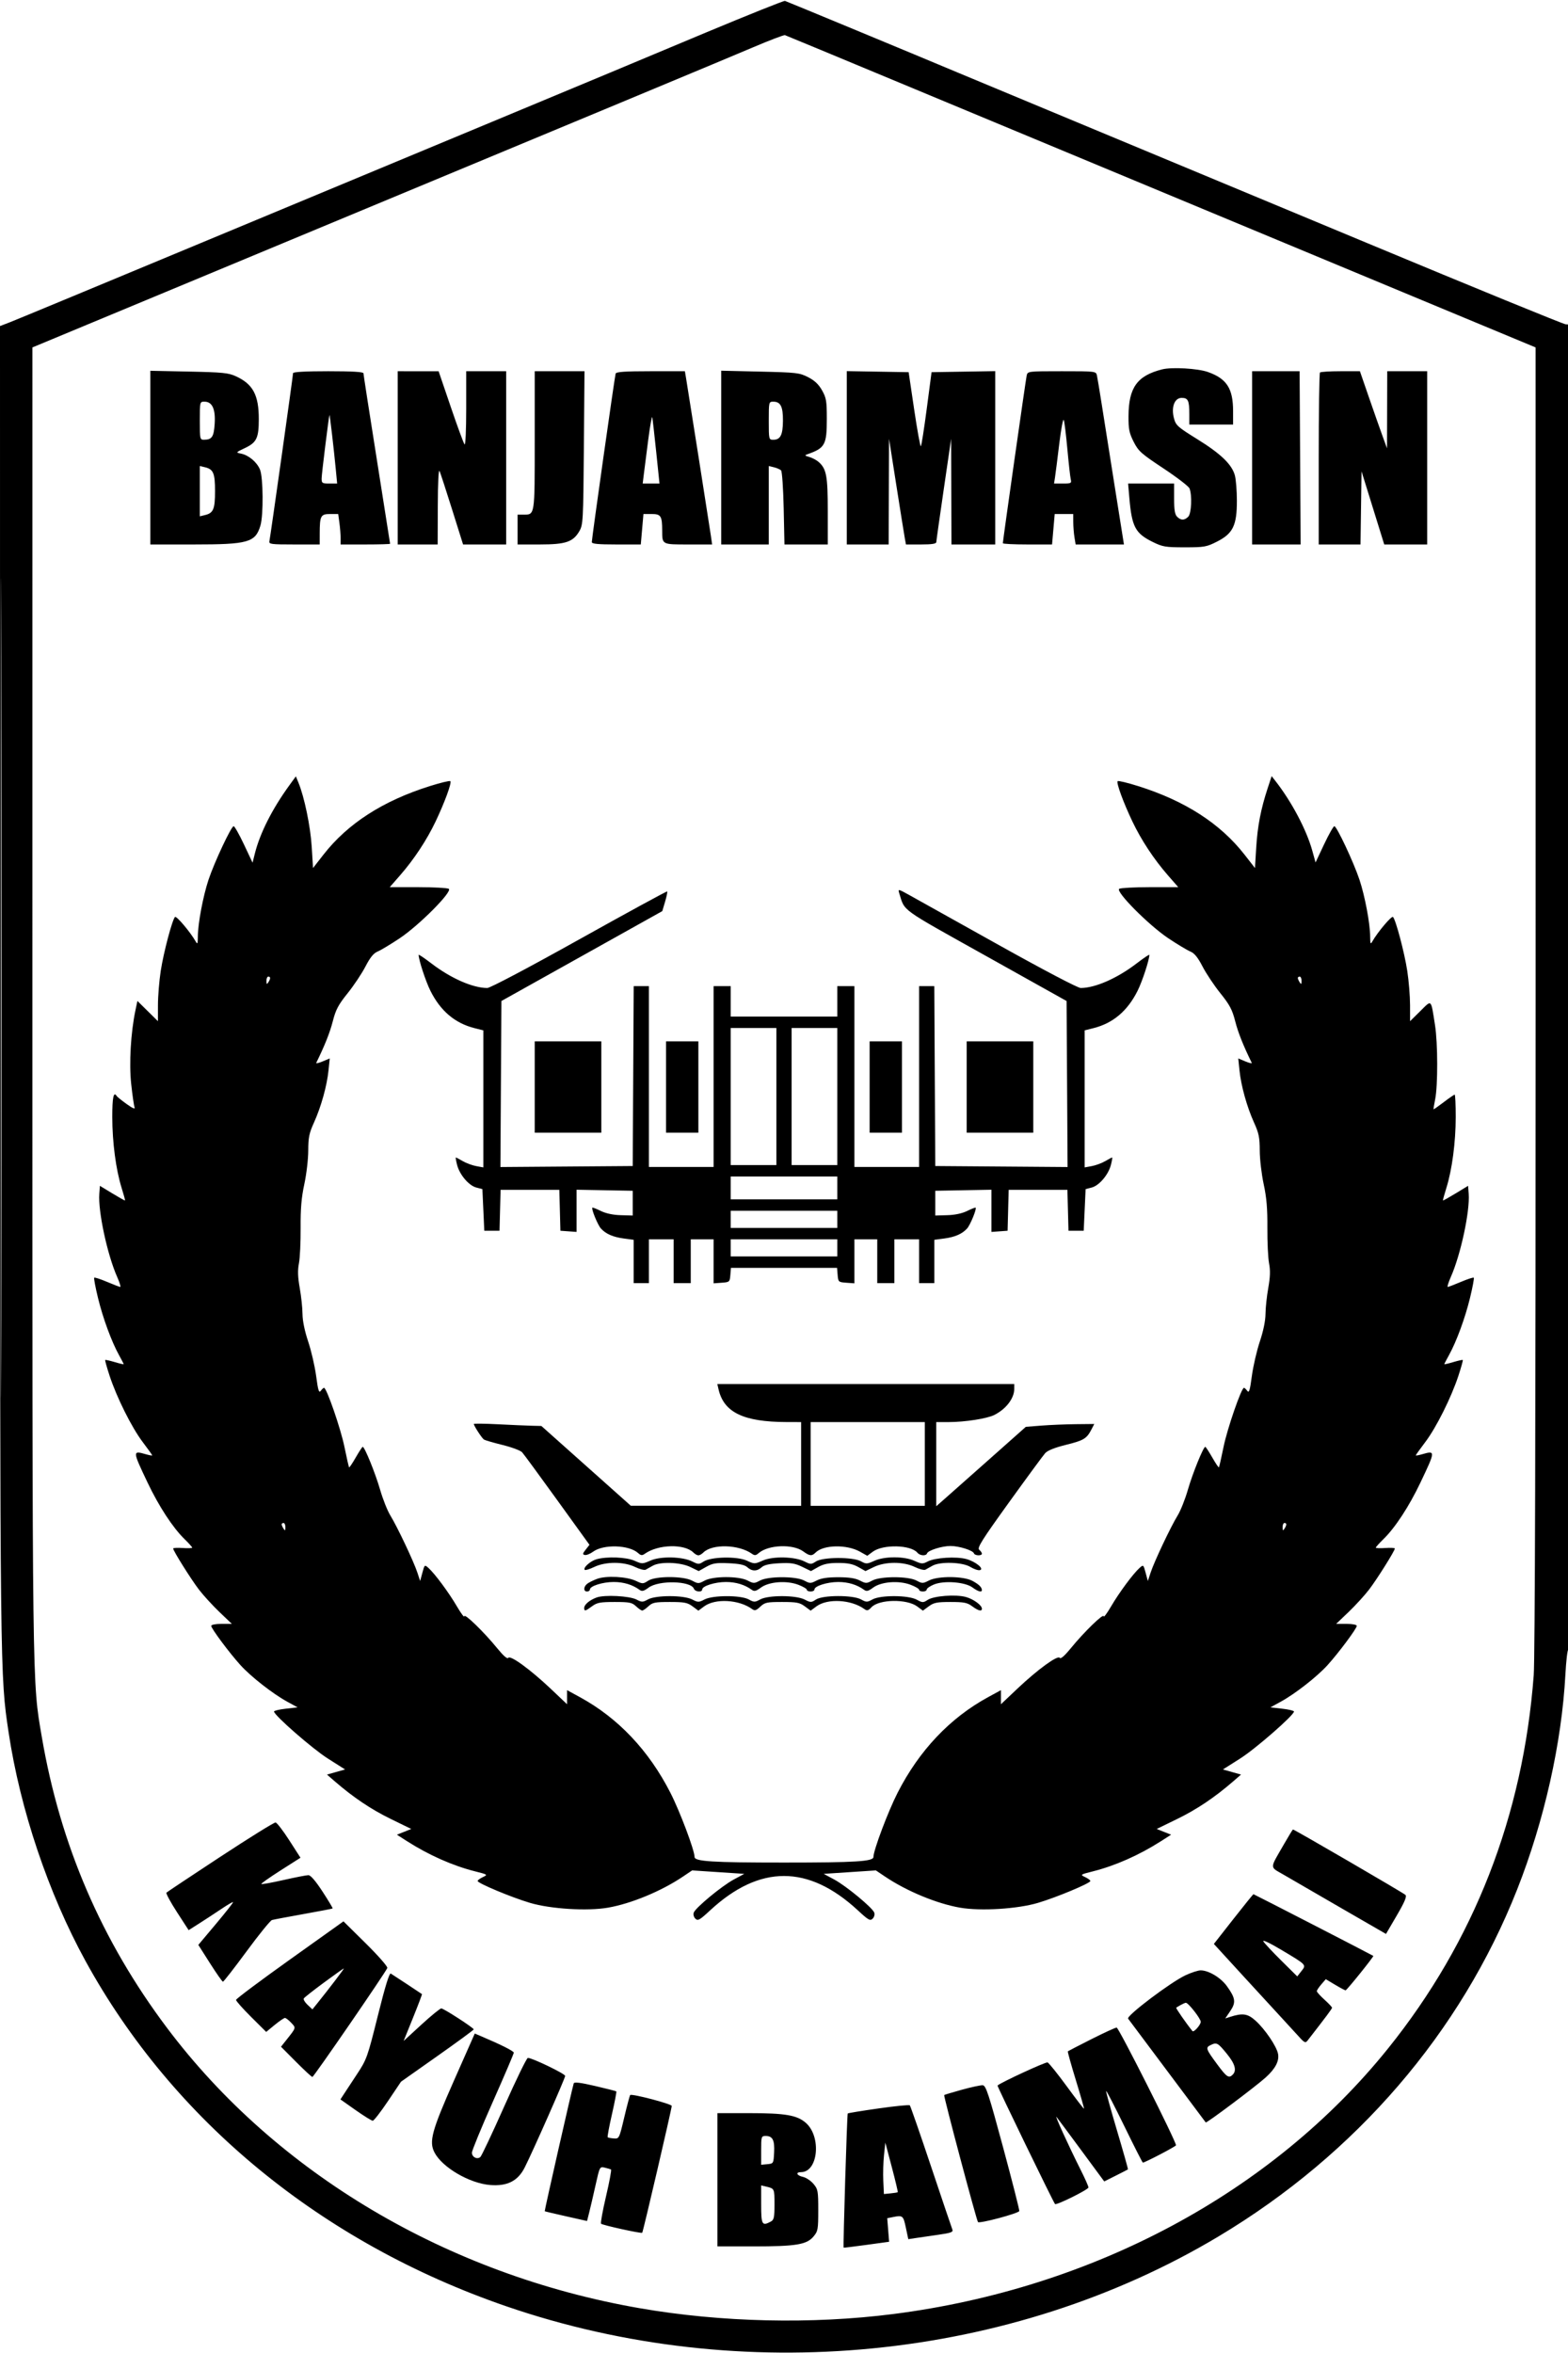 <svg xmlns="http://www.w3.org/2000/svg" width="824" height="1236" viewBox="0 0 824 1236" version="1.1">
	<path d="M 371 17.074 C 348.725 26.372, 325.775 35.972, 320 38.407 C 314.225 40.842, 286.550 52.368, 258.500 64.021 C 230.450 75.674, 163.175 103.665, 109 126.223 C 54.825 148.781, 8.138 168.146, 5.250 169.257 L 0 171.278 0.021 516.889 C 0.043 882.359, 0.016 879.958, 4.524 910 C 10.595 950.458, 25.401 994.475, 44.886 1029.999 C 90.956 1113.989, 169.137 1178.129, 266.091 1211.477 C 389.755 1254.012, 531.184 1240.111, 640.500 1174.675 C 712.680 1131.469, 767.636 1067.614, 797.285 992.500 C 811.515 956.449, 820.714 915.465, 822.633 879.562 C 823.005 872.613, 823.689 866.692, 824.154 866.405 C 824.619 866.117, 825 709.421, 824.999 518.191 L 824.999 170.500 822.749 170.344 C 821.512 170.259, 774.600 151.068, 718.500 127.699 C 662.400 104.330, 593.550 75.672, 565.500 64.016 C 537.450 52.359, 509.325 40.647, 503 37.990 C 482.065 29.193, 413.518 0.773, 412.500 0.468 C 411.950 0.303, 393.275 7.776, 371 17.074 M 395.500 24.957 C 381.177 31.053, 325.144 54.383, 87.261 153.295 L 17.023 182.500 17.016 525 C 17.010 892.765, 16.880 882.652, 21.989 912.500 C 31.682 969.133, 53.363 1019.462, 87.795 1065.257 C 145.179 1141.579, 235.230 1194.959, 336.132 1212.466 C 378.989 1219.902, 426.653 1220.994, 469.500 1215.521 C 574.545 1202.104, 668.716 1151.563, 729.465 1076 C 774.643 1019.805, 800.381 953.891, 805.980 880.050 C 806.645 871.277, 806.996 747.671, 806.989 524.550 L 806.977 182.500 736.739 153.295 C 605.586 98.763, 538.637 70.909, 476 44.815 C 441.625 30.496, 413.050 18.637, 412.500 18.463 C 411.950 18.290, 404.300 21.212, 395.500 24.957 M 0.494 519 C 0.494 710.675, 0.609 789.087, 0.750 693.250 C 0.891 597.412, 0.891 440.587, 0.750 344.750 C 0.609 248.912, 0.494 327.325, 0.494 519 M 610.734 194.022 C 597.603 197.347, 593.126 203.560, 593.044 218.571 C 593.007 225.445, 593.408 227.446, 595.750 232.071 C 598.250 237.007, 599.673 238.277, 611.419 246.056 C 618.524 250.761, 624.680 255.486, 625.098 256.556 C 626.535 260.227, 626.106 269.751, 624.429 271.429 C 622.434 273.423, 620.566 273.423, 618.571 271.429 C 617.407 270.264, 617 267.803, 617 261.929 L 617 254 604.915 254 L 592.829 254 593.501 261.750 C 594.802 276.755, 596.650 280.208, 605.774 284.688 C 611.004 287.256, 612.459 287.500, 622.571 287.500 C 632.894 287.500, 634.042 287.297, 639.571 284.495 C 647.936 280.254, 650.002 276.002, 649.994 263.038 C 649.991 257.792, 649.507 251.765, 648.919 249.645 C 647.325 243.908, 641.475 238.298, 629.102 230.641 C 618.967 224.370, 617.927 223.444, 616.953 219.826 C 615.367 213.936, 617.199 209, 620.971 209 C 624.355 209, 625 210.374, 625 217.582 L 625 223 636.500 223 L 648 223 648 216.020 C 648 204.104, 644.691 198.934, 634.816 195.423 C 629.497 193.532, 615.814 192.735, 610.734 194.022 M 79 240.385 L 79 286 101.851 286 C 130.449 286, 134.204 284.938, 136.852 276.098 C 138.490 270.632, 138.334 250.735, 136.621 246.636 C 134.979 242.704, 130.661 239.082, 126.665 238.283 C 123.811 237.712, 123.834 237.678, 128.728 235.352 C 134.884 232.427, 136 230.087, 136 220.102 C 136 207.507, 132.936 201.779, 124 197.671 C 120.042 195.852, 117.062 195.553, 99.250 195.186 L 79 194.770 79 240.385 M 154 196.023 C 154 197.374, 142.089 281.990, 141.581 284.250 C 141.221 285.849, 142.342 286, 154.594 286 L 168 286 168.014 280.250 C 168.036 270.948, 168.542 270, 173.481 270 L 177.728 270 178.364 274.640 C 178.714 277.191, 179 280.791, 179 282.640 L 179 286 192 286 C 199.150 286, 205 285.833, 205 285.630 C 205 285.426, 201.850 265.438, 198 241.212 C 194.150 216.987, 191 196.678, 191 196.083 C 191 195.345, 185.111 195, 172.500 195 C 160.559 195, 154 195.363, 154 196.023 M 209 240.500 L 209 286 219.500 286 L 230 286 230.068 265.750 C 230.110 253.230, 230.470 246.263, 231.012 247.500 C 231.495 248.600, 234.468 257.712, 237.619 267.750 L 243.348 286 254.674 286 L 266 286 266 240.500 L 266 195 255.500 195 L 245 195 245 214.700 C 245 225.868, 244.625 233.989, 244.134 233.450 C 243.657 232.928, 240.395 224.067, 236.884 213.759 L 230.500 195.018 219.750 195.009 L 209 195 209 240.500 M 281 231.378 C 281 271.341, 281.157 270.333, 274.947 270.333 L 272 270.333 272 278.167 L 272 286 283.750 285.998 C 297.305 285.997, 301.156 284.696, 304.466 279 C 306.403 275.666, 306.516 273.587, 306.829 235.250 L 307.158 195 294.079 195 L 281 195 281 231.378 M 323.520 196.250 C 323.046 197.669, 310.998 282.827, 310.999 284.750 C 311 285.685, 314.241 286, 323.871 286 L 336.742 286 337.440 278 L 338.137 270 342.452 270 C 347.300 270, 347.961 271.036, 347.986 278.668 C 348.011 286.136, 347.756 286, 361.721 286 L 374.227 286 373.545 281.250 C 372.798 276.052, 361.366 203.500, 360.466 198.250 L 359.909 195 341.923 195 C 328.424 195, 323.833 195.312, 323.520 196.250 M 379 240.365 L 379 286 391.500 286 L 404 286 404 265.392 L 404 244.783 406.750 245.462 C 408.262 245.836, 409.933 246.565, 410.462 247.083 C 410.991 247.600, 411.608 256.568, 411.832 267.012 L 412.241 286 423.620 286 L 435 286 435 268.468 C 435 250.022, 434.316 246.316, 430.245 242.692 C 429.129 241.698, 426.929 240.516, 425.357 240.065 C 422.790 239.330, 422.703 239.175, 424.500 238.542 C 433.547 235.355, 434.500 233.591, 434.500 220.042 C 434.500 210.650, 434.227 209.015, 432 205.054 C 430.226 201.899, 428.104 199.891, 424.695 198.141 C 420.163 195.813, 418.730 195.647, 399.445 195.201 L 379 194.729 379 240.365 M 445 240.475 L 445 286 456 286 L 467 286 467.100 258.250 L 467.200 230.500 471.048 255 C 473.164 268.475, 475.164 280.962, 475.493 282.750 L 476.091 286 484.045 286 C 489.721 286, 492.011 285.642, 492.040 284.750 C 492.062 284.063, 493.823 271.575, 495.954 257 L 499.828 230.500 499.914 258.250 L 500 286 511.500 286 L 523 286 523 240.476 L 523 194.952 506.271 195.226 L 489.543 195.500 487.021 214.672 C 485.635 225.216, 484.242 234.100, 483.926 234.412 C 483.611 234.725, 482.036 226.097, 480.426 215.240 L 477.500 195.500 461.250 195.225 L 445 194.950 445 240.475 M 539.531 197.250 C 539.037 199.447, 527 284.072, 527 285.353 C 527 285.709, 532.819 286, 539.931 286 L 552.863 286 553.560 278 L 554.258 270 559.129 270 L 564 270 564.011 274.250 C 564.017 276.587, 564.301 280.188, 564.642 282.250 L 565.262 286 577.953 286 L 590.645 286 585.835 255.750 C 583.190 239.113, 580.108 219.650, 578.986 212.500 C 577.864 205.350, 576.725 198.488, 576.454 197.250 C 575.966 195.018, 575.815 195, 558 195 C 540.190 195, 540.034 195.019, 539.531 197.250 M 658 240.500 L 658 286 670.750 286 L 683.500 286.001 683.230 240.500 L 682.960 195 670.480 195 L 658 195 658 240.500 M 693.667 195.667 C 693.300 196.033, 693 216.508, 693 241.167 L 693 286 703.978 286 L 714.957 286 715.228 266.791 L 715.500 247.582 721.464 266.791 L 727.428 286 738.714 286 L 750 286 750 240.500 L 750 195 739.500 195 L 729 195 728.945 215.250 L 728.891 235.500 726.518 229 C 725.214 225.425, 722.008 216.313, 719.396 208.750 L 714.646 195 704.489 195 C 698.904 195, 694.033 195.300, 693.667 195.667 M 105 221 C 105 230.708, 105.066 231, 107.250 230.985 C 111.391 230.957, 112.375 229.468, 112.815 222.571 C 113.306 214.861, 111.524 211, 107.477 211 C 105.006 211, 105 211.025, 105 221 M 404 221 C 404 230.863, 404.033 231, 406.378 231 C 410.113 231, 411.384 228.509, 411.445 221.067 C 411.506 213.582, 410.206 211, 406.378 211 C 404.033 211, 404 211.137, 404 221 M 173.130 218 C 172.657 219.717, 169.037 249.002, 169.020 251.250 C 169.001 253.805, 169.290 254, 173.085 254 L 177.171 254 176.481 246.750 C 175.470 236.128, 173.290 217.420, 173.130 218 M 340.656 231 C 339.689 238.425, 338.637 246.637, 338.320 249.250 L 337.742 254 342.154 254 L 346.565 254 344.854 237.488 C 343.912 228.406, 342.979 220.194, 342.779 219.238 C 342.579 218.282, 341.624 223.575, 340.656 231 M 556.652 233.150 C 555.701 241.043, 554.695 248.963, 554.416 250.750 L 553.909 254 558.563 254 C 562.880 254, 563.178 253.837, 562.684 251.750 C 562.392 250.512, 561.598 243.425, 560.921 236 C 560.244 228.575, 559.395 221.668, 559.036 220.650 C 558.676 219.633, 557.604 225.258, 556.652 233.150 M 105 258 L 105 271.217 107.750 270.554 C 112.138 269.496, 113 267.434, 113 258 C 113 248.566, 112.138 246.504, 107.750 245.446 L 105 244.783 105 258 M 151.989 412.617 C 143.008 425, 136.635 437.607, 133.938 448.328 L 132.723 453.156 128.207 443.578 C 125.723 438.310, 123.283 434, 122.784 434 C 121.530 434, 112.666 452.866, 109.598 462.065 C 106.727 470.671, 104.015 485.043, 103.970 491.881 C 103.944 495.841, 103.777 496.215, 102.805 494.500 C 100.031 489.607, 92.685 480.917, 91.960 481.670 C 90.488 483.198, 85.940 500.395, 84.468 510 C 83.667 515.225, 83.009 523.310, 83.006 527.966 L 83 536.432 77.607 531.105 L 72.213 525.779 71.188 530.639 C 68.717 542.351, 67.778 558.579, 68.945 569.417 C 69.576 575.281, 70.378 580.822, 70.727 581.731 C 71.135 582.795, 69.666 582.166, 66.598 579.963 C 63.979 578.082, 61.621 576.196, 61.359 575.771 C 59.700 573.087, 59.001 576.348, 59.006 586.750 C 59.013 599.976, 60.905 614.352, 63.903 623.957 C 65.012 627.508, 65.825 630.501, 65.710 630.607 C 65.594 630.713, 62.575 629.023, 59 626.851 L 52.500 622.902 52.185 627.109 C 51.497 636.289, 56.378 659.014, 61.549 670.706 C 62.836 673.618, 63.577 676.001, 63.195 676.003 C 62.813 676.004, 59.682 674.810, 56.238 673.348 C 52.794 671.886, 49.765 670.901, 49.507 671.160 C 49.248 671.418, 50.128 676.138, 51.463 681.649 C 54.049 692.331, 58.602 704.718, 62.573 711.876 C 63.908 714.283, 65 716.399, 65 716.578 C 65 716.758, 62.883 716.267, 60.297 715.489 C 57.710 714.710, 55.454 714.213, 55.283 714.383 C 55.113 714.554, 56.140 718.250, 57.566 722.597 C 61.335 734.082, 69.202 749.839, 74.977 757.470 C 77.740 761.120, 80 764.276, 80 764.483 C 80 764.691, 78.540 764.442, 76.757 763.930 C 69.562 761.867, 69.568 761.998, 77.535 778.753 C 83.469 791.234, 90.796 802.442, 96.953 808.454 C 99.179 810.627, 101 812.652, 101.001 812.953 C 101.001 813.254, 98.751 813.344, 96.001 813.153 C 93.250 812.963, 91 813.083, 91 813.421 C 91 814.618, 100.397 829.583, 104.549 835 C 106.868 838.025, 111.704 843.313, 115.296 846.750 L 121.827 853 116.413 853 C 113.289 853, 111 853.445, 111 854.053 C 111 855.442, 120.464 868.143, 126.337 874.638 C 131.843 880.726, 143.367 889.735, 150.961 893.888 L 156.390 896.857 150.195 897.557 C 146.788 897.943, 144 898.606, 144 899.031 C 144 900.980, 164.138 918.570, 172.273 923.727 L 181.343 929.477 176.587 930.821 L 171.831 932.164 176.066 935.832 C 185.674 944.155, 195.103 950.482, 205.318 955.460 L 216.136 960.732 212.353 962.241 L 208.570 963.750 214.035 967.240 C 225.330 974.452, 237.910 980.028, 249.500 982.957 C 256.386 984.697, 256.455 984.747, 253.750 986.023 C 252.237 986.737, 251 987.650, 251 988.052 C 251 989.236, 268.753 996.657, 278.500 999.548 C 289.376 1002.774, 308.667 1003.960, 319.519 1002.070 C 331.757 999.939, 347.586 993.375, 358.942 985.723 L 363.725 982.500 377.432 983.408 L 391.140 984.315 385.580 987.299 C 379.373 990.629, 365.591 1002.018, 364.580 1004.652 C 364.209 1005.618, 364.568 1006.996, 365.408 1007.836 C 366.716 1009.145, 367.625 1008.636, 373.195 1003.478 C 399.167 979.421, 424.833 979.421, 450.805 1003.478 C 456.375 1008.636, 457.284 1009.145, 458.592 1007.836 C 459.432 1006.996, 459.791 1005.618, 459.420 1004.652 C 458.409 1002.018, 444.627 990.629, 438.420 987.299 L 432.860 984.315 446.568 983.408 L 460.275 982.500 465.058 985.723 C 476.414 993.375, 492.243 999.939, 504.481 1002.070 C 515.333 1003.960, 534.624 1002.774, 545.500 999.548 C 555.247 996.657, 573 989.236, 573 988.052 C 573 987.650, 571.763 986.737, 570.250 986.023 C 567.545 984.747, 567.614 984.697, 574.500 982.957 C 586.090 980.028, 598.670 974.452, 609.965 967.240 L 615.430 963.750 611.647 962.241 L 607.864 960.732 618.682 955.460 C 628.897 950.482, 638.326 944.155, 647.934 935.832 L 652.169 932.164 647.413 930.821 L 642.657 929.477 651.727 923.727 C 659.862 918.570, 680 900.980, 680 899.031 C 680 898.606, 677.212 897.943, 673.805 897.557 L 667.610 896.857 673.039 893.888 C 680.633 889.735, 692.157 880.726, 697.663 874.638 C 703.536 868.143, 713 855.442, 713 854.053 C 713 853.445, 710.711 853, 707.587 853 L 702.173 853 708.704 846.750 C 712.296 843.313, 717.132 838.025, 719.451 835 C 723.603 829.583, 733 814.618, 733 813.421 C 733 813.083, 730.750 812.963, 727.999 813.153 C 725.249 813.344, 722.999 813.254, 722.999 812.953 C 723 812.652, 724.821 810.627, 727.047 808.454 C 733.204 802.442, 740.531 791.234, 746.465 778.753 C 754.432 761.998, 754.438 761.867, 747.243 763.930 C 745.460 764.442, 744 764.691, 744 764.483 C 744 764.276, 746.260 761.120, 749.023 757.470 C 754.798 749.839, 762.665 734.082, 766.434 722.597 C 767.860 718.250, 768.887 714.554, 768.717 714.383 C 768.546 714.213, 766.290 714.710, 763.703 715.489 C 761.117 716.267, 759 716.758, 759 716.578 C 759 716.399, 760.092 714.283, 761.427 711.876 C 765.398 704.718, 769.951 692.331, 772.537 681.649 C 773.872 676.138, 774.752 671.418, 774.493 671.160 C 774.235 670.901, 771.206 671.886, 767.762 673.348 C 764.318 674.810, 761.187 676.004, 760.805 676.003 C 760.423 676.001, 761.164 673.618, 762.451 670.706 C 767.622 659.014, 772.503 636.289, 771.815 627.109 L 771.500 622.902 765 626.851 C 761.425 629.023, 758.406 630.713, 758.290 630.607 C 758.175 630.501, 758.988 627.508, 760.097 623.957 C 763.095 614.352, 764.987 599.976, 764.994 586.750 C 764.997 580.288, 764.748 575, 764.440 575 C 764.132 575, 761.555 576.773, 758.714 578.940 C 755.872 581.107, 753.461 582.794, 753.356 582.689 C 753.251 582.584, 753.625 580.249, 754.187 577.499 C 755.648 570.349, 755.608 547.898, 754.117 538.500 C 751.888 524.440, 752.527 525.048, 746.370 531.129 L 741 536.432 740.994 527.966 C 740.991 523.310, 740.333 515.225, 739.532 510 C 738.060 500.395, 733.512 483.198, 732.040 481.670 C 731.315 480.917, 723.969 489.607, 721.195 494.500 C 720.223 496.215, 720.056 495.841, 720.030 491.881 C 719.985 485.043, 717.273 470.671, 714.402 462.065 C 711.334 452.866, 702.470 434, 701.216 434 C 700.717 434, 698.290 438.282, 695.823 443.515 L 691.336 453.030 689.612 446.828 C 686.544 435.794, 678.754 421.098, 670.143 410.099 L 668.264 407.698 666.155 414.099 C 662.596 424.903, 660.838 434.025, 660.154 445.229 L 659.500 455.959 654 448.914 C 641.268 432.606, 622.845 420.729, 598.225 412.959 C 592.574 411.176, 587.672 409.995, 587.332 410.334 C 586.524 411.142, 590.291 421.435, 595.079 431.500 C 599.700 441.216, 606.405 451.381, 613.712 459.750 L 619.169 466 604.335 466.015 C 596.176 466.024, 588.896 466.413, 588.158 466.881 C 586.031 468.229, 603.624 485.954, 613.909 492.824 C 618.634 495.980, 623.850 499.119, 625.500 499.800 C 627.676 500.697, 629.453 502.876, 631.970 507.733 C 633.879 511.416, 638.092 517.725, 641.332 521.753 C 646.204 527.809, 647.551 530.351, 649.111 536.443 C 650.644 542.429, 653.305 549.116, 657.809 558.306 C 658.026 558.749, 656.521 558.409, 654.463 557.549 L 650.722 555.986 651.368 562.288 C 652.203 570.438, 655.277 581.449, 659.025 589.715 C 661.535 595.251, 662.002 597.544, 662.013 604.388 C 662.020 608.850, 662.947 616.775, 664.072 622 C 665.608 629.133, 666.094 634.863, 666.020 645 C 665.966 652.425, 666.364 660.791, 666.905 663.592 C 667.627 667.333, 667.514 670.782, 666.479 676.592 C 665.704 680.941, 665.054 687.062, 665.035 690.193 C 665.013 693.758, 663.898 699.178, 662.050 704.693 C 660.428 709.537, 658.541 717.706, 657.858 722.846 C 656.853 730.399, 656.390 731.886, 655.447 730.596 C 654.805 729.718, 654.026 729, 653.716 729 C 652.359 729, 644.948 750.434, 643.003 759.983 C 641.828 765.749, 640.720 770.613, 640.541 770.792 C 640.361 770.972, 638.783 768.617, 637.034 765.559 C 635.285 762.502, 633.642 760, 633.385 760 C 632.376 760, 626.710 773.967, 624.257 782.500 C 622.835 787.450, 620.405 793.558, 618.858 796.073 C 615.228 801.976, 606.596 820.201, 604.688 825.992 L 603.207 830.484 602.039 826.145 C 600.883 821.853, 600.849 821.826, 598.814 823.653 C 595.462 826.662, 588.115 836.581, 583.915 843.768 C 581.762 847.453, 580 849.814, 580 849.015 C 580 847.240, 569.728 857.209, 562.745 865.761 C 559.482 869.758, 557.371 871.601, 556.911 870.856 C 555.910 869.236, 545.270 876.977, 534.553 887.121 L 526 895.218 526 891.517 L 526 887.816 519.250 891.497 C 499.191 902.435, 483.058 919.475, 471.691 941.730 C 466.696 951.509, 459 971.953, 459 975.443 C 459 977.800, 449.715 978.380, 412 978.380 C 374.285 978.380, 365 977.800, 365 975.443 C 365 971.953, 357.304 951.509, 352.309 941.730 C 340.942 919.475, 324.809 902.435, 304.750 891.497 L 298 887.816 298 891.517 L 298 895.218 289.447 887.121 C 278.730 876.977, 268.090 869.236, 267.089 870.856 C 266.629 871.601, 264.518 869.758, 261.255 865.761 C 254.272 857.209, 244 847.240, 244 849.015 C 244 849.814, 242.238 847.453, 240.085 843.768 C 235.885 836.581, 228.538 826.662, 225.186 823.653 C 223.151 821.826, 223.117 821.853, 221.961 826.145 L 220.793 830.484 219.312 825.992 C 217.404 820.201, 208.772 801.976, 205.142 796.073 C 203.595 793.558, 201.165 787.450, 199.743 782.500 C 197.290 773.967, 191.624 760, 190.615 760 C 190.358 760, 188.715 762.502, 186.966 765.559 C 185.217 768.617, 183.639 770.972, 183.459 770.792 C 183.280 770.613, 182.172 765.749, 180.997 759.983 C 179.052 750.434, 171.641 729, 170.284 729 C 169.974 729, 169.195 729.718, 168.553 730.596 C 167.610 731.886, 167.147 730.399, 166.142 722.846 C 165.459 717.706, 163.572 709.537, 161.950 704.693 C 160.102 699.178, 158.987 693.758, 158.965 690.193 C 158.946 687.062, 158.296 680.941, 157.521 676.592 C 156.486 670.782, 156.373 667.333, 157.095 663.592 C 157.636 660.791, 158.034 652.425, 157.980 645 C 157.906 634.863, 158.392 629.133, 159.928 622 C 161.053 616.775, 161.980 608.850, 161.987 604.388 C 161.998 597.544, 162.465 595.251, 164.975 589.715 C 168.723 581.449, 171.797 570.438, 172.632 562.288 L 173.278 555.986 169.537 557.549 C 167.479 558.409, 165.974 558.749, 166.191 558.306 C 170.695 549.116, 173.356 542.429, 174.889 536.443 C 176.449 530.351, 177.796 527.809, 182.668 521.753 C 185.908 517.725, 190.121 511.416, 192.030 507.733 C 194.547 502.876, 196.324 500.697, 198.500 499.800 C 200.150 499.119, 205.366 495.980, 210.091 492.824 C 220.376 485.954, 237.969 468.229, 235.842 466.881 C 235.104 466.413, 227.824 466.024, 219.665 466.015 L 204.831 466 210.288 459.750 C 217.595 451.381, 224.300 441.216, 228.921 431.500 C 233.709 421.435, 237.476 411.142, 236.668 410.334 C 236.328 409.995, 231.426 411.176, 225.775 412.959 C 201.156 420.729, 182.733 432.605, 170 448.914 L 164.500 455.958 163.803 444.729 C 163.143 434.095, 159.961 418.725, 156.852 411.153 L 155.478 407.806 151.989 412.617 M 472.542 469.145 C 475.644 478.969, 472.204 476.478, 518.086 502.118 L 560.500 525.820 560.761 569.423 L 561.021 613.026 526.261 612.763 L 491.500 612.500 491.240 565.250 L 490.980 518 486.990 518 L 483 518 483 565.500 L 483 613 466 613 L 449 613 449 565.500 L 449 518 444.500 518 L 440 518 440 526 L 440 534 412 534 L 384 534 384 526 L 384 518 379.500 518 L 375 518 375 565.500 L 375 613 358 613 L 341 613 341 565.500 L 341 518 337.010 518 L 333.020 518 332.760 565.250 L 332.500 612.500 297.739 612.763 L 262.979 613.026 263.239 569.418 L 263.500 525.811 305.772 502.202 L 348.043 478.594 349.518 473.627 C 350.329 470.895, 350.819 468.485, 350.606 468.272 C 350.392 468.059, 329.608 479.385, 304.418 493.442 C 277.568 508.425, 257.559 518.995, 256.059 518.988 C 248.385 518.953, 236.882 513.884, 226.612 506.012 C 222.975 503.225, 220 501.229, 220 501.578 C 220 504.177, 223.686 515.430, 226.172 520.420 C 231.455 531.026, 239.071 537.478, 249.366 540.070 L 254 541.237 254 577.230 L 254 613.223 250.250 612.538 C 248.188 612.161, 245.012 610.986, 243.193 609.927 C 241.374 608.867, 239.734 608, 239.549 608 C 239.364 608, 239.656 609.748, 240.199 611.884 C 241.512 617.059, 246.368 622.780, 250.313 623.798 L 253.500 624.621 254 635.561 L 254.500 646.500 258.500 646.500 L 262.500 646.500 262.784 635.750 L 263.068 625 278.500 625 L 293.932 625 294.216 635.750 L 294.500 646.500 298.750 646.807 L 303 647.115 303 636.031 L 303 624.947 317.750 625.223 L 332.500 625.500 332.500 632 L 332.500 638.500 326.183 638.321 C 322.145 638.207, 318.377 637.406, 315.738 636.100 C 313.467 634.977, 311.467 634.199, 311.294 634.373 C 310.650 635.017, 314.114 643.468, 315.774 645.303 C 318.373 648.175, 322.130 649.816, 327.844 650.574 L 333 651.258 333 662.629 L 333 674 337 674 L 341 674 341 662.500 L 341 651 347.500 651 L 354 651 354 662.500 L 354 674 358.500 674 L 363 674 363 662.500 L 363 651 369 651 L 375 651 375 662.557 L 375 674.115 379.250 673.807 C 383.375 673.509, 383.509 673.390, 383.810 669.750 L 384.121 666 412 666 L 439.879 666 440.190 669.750 C 440.491 673.390, 440.625 673.509, 444.750 673.807 L 449 674.115 449 662.557 L 449 651 455 651 L 461 651 461 662.500 L 461 674 465.500 674 L 470 674 470 662.500 L 470 651 476.500 651 L 483 651 483 662.500 L 483 674 487 674 L 491 674 491 662.629 L 491 651.258 496.156 650.574 C 501.870 649.816, 505.627 648.175, 508.226 645.303 C 509.886 643.468, 513.350 635.017, 512.706 634.373 C 512.533 634.199, 510.533 634.977, 508.262 636.100 C 505.623 637.406, 501.855 638.207, 497.817 638.321 L 491.500 638.500 491.500 632 L 491.500 625.500 506.250 625.223 L 521 624.947 521 636.031 L 521 647.115 525.250 646.807 L 529.500 646.500 529.784 635.750 L 530.068 625 545.500 625 L 560.932 625 561.216 635.750 L 561.500 646.500 565.500 646.500 L 569.500 646.500 570 635.561 L 570.500 624.621 573.687 623.798 C 577.632 622.780, 582.488 617.059, 583.801 611.884 C 584.344 609.748, 584.636 608, 584.451 608 C 584.266 608, 582.626 608.867, 580.807 609.927 C 578.988 610.986, 575.813 612.161, 573.750 612.538 L 570 613.223 570 577.230 L 570 541.237 574.634 540.070 C 584.929 537.478, 592.545 531.026, 597.828 520.420 C 600.314 515.430, 604 504.177, 604 501.578 C 604 501.229, 601.025 503.225, 597.388 506.012 C 587.115 513.886, 575.615 518.953, 567.936 518.988 C 566.438 518.995, 548.557 509.617, 524.936 496.437 C 502.696 484.027, 481.642 472.280, 478.149 470.331 C 472.015 466.910, 471.824 466.870, 472.542 469.145 M 140.015 515.250 C 140.028 517.069, 140.216 517.213, 141 516 C 142.253 514.061, 142.253 513, 141 513 C 140.450 513, 140.007 514.013, 140.015 515.250 M 682.015 513.750 C 682.024 514.163, 682.467 515.175, 683 516 C 683.784 517.213, 683.972 517.069, 683.985 515.250 C 683.993 514.013, 683.550 513, 683 513 C 682.450 513, 682.007 513.337, 682.015 513.750 M 384 576 L 384 612 396 612 L 408 612 408 576 L 408 540 396 540 L 384 540 384 576 M 416 576 L 416 612 428 612 L 440 612 440 576 L 440 540 428 540 L 416 540 416 576 M 281 571 L 281 595 298.500 595 L 316 595 316 571 L 316 547 298.500 547 L 281 547 281 571 M 350 571 L 350 595 358.500 595 L 367 595 367 571 L 367 547 358.500 547 L 350 547 350 571 M 457 571 L 457 595 465.500 595 L 474 595 474 571 L 474 547 465.500 547 L 457 547 457 571 M 508 571 L 508 595 525.500 595 L 543 595 543 571 L 543 547 525.500 547 L 508 547 508 571 M 384 624 L 384 630 412 630 L 440 630 440 624 L 440 618 412 618 L 384 618 384 624 M 384 640.500 L 384 645 412 645 L 440 645 440 640.500 L 440 636 412 636 L 384 636 384 640.500 M 384 655.500 L 384 660 412 660 L 440 660 440 655.500 L 440 651 412 651 L 384 651 384 655.500 M 377.589 729.750 C 380.361 741.919, 390.718 746.923, 413.250 746.980 L 421 747 421 769 L 421 791 376.250 790.976 L 331.500 790.952 308 770 L 284.500 749.048 279.500 748.924 C 276.750 748.856, 268.762 748.508, 261.749 748.150 C 254.735 747.793, 249 747.725, 249.002 748 C 249.012 748.977, 253.270 755.511, 254.339 756.191 C 254.937 756.571, 259.349 757.851, 264.144 759.036 C 268.939 760.220, 273.545 761.945, 274.380 762.868 C 275.215 763.790, 283.521 775.104, 292.836 788.009 L 309.774 811.472 307.792 813.986 C 306.103 816.128, 306.039 816.547, 307.358 816.814 C 308.210 816.987, 310.165 816.203, 311.703 815.072 C 317.128 811.083, 330.551 811.488, 335.309 815.783 C 336.765 817.098, 337.447 817.180, 338.809 816.206 C 345.806 811.199, 359.687 810.830, 364.384 815.526 C 365.194 816.337, 366.371 817, 367 817 C 367.629 817, 368.806 816.337, 369.616 815.526 C 374.261 810.882, 388.272 811.254, 395.191 816.206 C 396.549 817.177, 397.240 817.104, 398.691 815.834 C 403.735 811.424, 416.713 810.933, 422.142 814.947 C 425.442 817.387, 426.648 817.495, 428.616 815.526 C 432.724 811.419, 444.992 811.181, 451.920 815.075 L 455.763 817.235 458.655 815.097 C 464.041 811.115, 478.633 811.443, 482.103 815.625 C 483.443 817.239, 486.681 817.456, 487.179 815.964 C 487.705 814.385, 495.007 812.088, 499.500 812.088 C 503.993 812.088, 511.295 814.385, 511.821 815.964 C 512.240 817.219, 516 817.362, 516 816.122 C 516 815.640, 515.360 814.714, 514.578 814.065 C 513.395 813.083, 516.030 808.895, 530.232 789.192 C 539.623 776.161, 548.179 764.528, 549.244 763.340 C 550.518 761.918, 554.247 760.422, 560.144 758.964 C 569.496 756.654, 571.064 755.711, 573.549 750.905 L 575.051 748 565.276 748.099 C 559.899 748.154, 551.806 748.491, 547.290 748.849 L 539.081 749.500 519.290 767.072 C 508.406 776.737, 497.813 786.121, 495.750 787.926 L 492 791.207 492 769.104 L 492 747 498.558 747 C 507.045 747, 518.687 745.188, 522.500 743.273 C 528.702 740.158, 533 734.541, 533 729.550 L 533 727 454.981 727 L 376.962 727 377.589 729.750 M 426 769 L 426 791 456 791 L 486 791 486 769 L 486 747 456 747 L 426 747 426 769 M 148.015 800.750 C 148.024 801.163, 148.467 802.175, 149 803 C 149.784 804.213, 149.972 804.069, 149.985 802.250 C 149.993 801.013, 149.550 800, 149 800 C 148.450 800, 148.007 800.337, 148.015 800.750 M 674.015 802.250 C 674.028 804.069, 674.216 804.213, 675 803 C 676.253 801.061, 676.253 800, 675 800 C 674.450 800, 674.007 801.013, 674.015 802.250 M 313.419 819.075 C 310.186 820.014, 306.245 823.578, 307.287 824.621 C 307.622 824.955, 309.861 824.277, 312.264 823.114 C 318.206 820.238, 327.779 820.231, 333.705 823.099 C 336.090 824.254, 338.594 824.911, 339.270 824.560 C 339.947 824.209, 341.625 823.271, 343 822.476 C 346.893 820.224, 357.493 820.576, 362.775 823.133 L 367.181 825.266 371.160 823.030 C 374.545 821.128, 376.304 820.847, 382.967 821.150 C 388.640 821.408, 391.328 821.987, 392.727 823.253 C 395.178 825.471, 397.817 825.476, 400.260 823.265 C 401.610 822.043, 404.358 821.420, 409.551 821.158 C 415.646 820.850, 417.728 821.174, 421.553 823.026 L 426.181 825.266 429.977 823.133 C 432.806 821.543, 435.485 821, 440.500 821 C 445.515 821, 448.194 821.543, 451.023 823.133 L 454.819 825.266 459.225 823.133 C 465.207 820.237, 474.761 820.222, 480.705 823.099 C 483.090 824.254, 485.594 824.911, 486.270 824.560 C 486.947 824.209, 488.625 823.271, 490 822.476 C 493.944 820.194, 505.731 820.539, 509.860 823.056 C 511.708 824.183, 513.953 824.963, 514.848 824.791 C 517.573 824.266, 512.782 820.289, 507.803 818.941 C 502.457 817.495, 491.418 818.193, 487.546 820.222 C 484.898 821.609, 484.286 821.580, 480.572 819.893 C 477.948 818.701, 474.189 818.044, 470 818.044 C 465.811 818.044, 462.052 818.701, 459.428 819.893 C 455.632 821.617, 455.158 821.633, 452.428 820.121 C 448.206 817.784, 432.408 817.847, 428.792 820.216 C 426.329 821.831, 425.974 821.832, 422.836 820.243 C 417.684 817.634, 406.229 817.364, 400.877 819.725 C 396.593 821.614, 396.415 821.616, 392.500 819.793 C 387.398 817.417, 373.614 817.713, 369.693 820.282 C 367.347 821.819, 366.943 821.816, 363.836 820.243 C 358.684 817.634, 347.229 817.364, 341.877 819.725 C 337.631 821.598, 337.380 821.601, 333.500 819.854 C 329.169 817.903, 318.834 817.503, 313.419 819.075 M 313.741 829.368 C 311.673 830.140, 309.310 831.328, 308.491 832.008 C 306.564 833.606, 306.570 836, 308.500 836 C 309.325 836, 310 835.527, 310 834.949 C 310 833.123, 316.721 831, 322.500 831 C 327.718 831, 332.396 832.420, 336.093 835.126 C 337.368 836.059, 338.317 835.826, 340.840 833.960 C 346.260 829.953, 363.054 830.371, 364.658 834.552 C 365.293 836.205, 369 836.544, 369 834.949 C 369 833.123, 375.721 831, 381.500 831 C 386.718 831, 391.396 832.420, 395.093 835.126 C 396.368 836.059, 397.317 835.826, 399.840 833.960 C 404.107 830.805, 413.357 830.101, 419.534 832.460 C 421.991 833.398, 424 834.578, 424 835.083 C 424 835.587, 424.900 836, 426 836 C 427.100 836, 428 835.527, 428 834.949 C 428 833.123, 434.721 831, 440.500 831 C 445.718 831, 450.396 832.420, 454.093 835.126 C 455.368 836.059, 456.317 835.826, 458.840 833.960 C 463.107 830.805, 472.357 830.101, 478.534 832.460 C 480.991 833.398, 483 834.578, 483 835.083 C 483 835.587, 483.900 836, 485 836 C 486.100 836, 487 835.527, 487 834.949 C 487 834.371, 488.686 833.193, 490.747 832.332 C 496.012 830.133, 507.123 830.976, 511.041 833.872 C 513.968 836.036, 516.012 836.606, 515.985 835.250 C 515.954 833.730, 514.413 832.233, 511 830.403 C 506.255 827.861, 492.946 827.756, 488.149 830.224 C 484.999 831.844, 484.611 831.846, 481.649 830.259 C 477.265 827.908, 462.735 827.908, 458.351 830.259 C 455.389 831.846, 455.001 831.844, 451.851 830.224 C 449.501 829.015, 446.110 828.500, 440.500 828.500 C 434.890 828.500, 431.499 829.015, 429.149 830.224 C 425.999 831.844, 425.611 831.846, 422.649 830.259 C 418.265 827.908, 403.735 827.908, 399.351 830.259 C 396.389 831.846, 396.001 831.844, 392.851 830.224 C 388.178 827.820, 374.734 827.859, 370.250 830.290 C 367.158 831.966, 366.842 831.967, 363.750 830.311 C 359.049 827.793, 344.476 827.803, 340.626 830.326 C 337.969 832.066, 337.669 832.071, 334.205 830.427 C 329.363 828.130, 318.558 827.571, 313.741 829.368 M 313.500 839.150 C 309.778 840.528, 307 842.881, 307 844.655 C 307 846.491, 307.592 846.361, 311.128 843.750 C 313.746 841.816, 315.417 841.500, 323.008 841.500 C 330.792 841.500, 332.125 841.767, 334.235 843.750 C 335.552 844.987, 337.021 846, 337.500 846 C 337.979 846, 339.448 844.987, 340.765 843.750 C 342.875 841.767, 344.208 841.500, 351.992 841.500 C 359.618 841.500, 361.248 841.812, 363.913 843.780 L 367 846.060 370.043 843.810 C 375.848 839.518, 388.323 840.205, 395.205 845.196 C 396.630 846.230, 397.341 846.028, 399.536 843.967 C 401.918 841.729, 402.980 841.500, 410.997 841.500 C 418.626 841.500, 420.254 841.811, 422.916 843.780 L 426 846.060 429.043 843.810 C 434.853 839.515, 447.318 840.205, 454.217 845.204 C 455.651 846.243, 456.268 846.089, 457.963 844.270 C 461.897 840.048, 476.517 839.788, 482.003 843.844 L 485 846.060 488.084 843.780 C 490.713 841.836, 492.395 841.500, 499.500 841.500 C 506.573 841.500, 508.293 841.840, 510.876 843.750 C 514.109 846.140, 516 846.616, 516 845.039 C 516 843.198, 511.558 839.958, 507.543 838.871 C 502.183 837.421, 490.734 838.289, 487.529 840.389 C 485.159 841.942, 484.786 841.935, 481.748 840.283 C 477.329 837.881, 462.806 837.805, 458.488 840.161 C 455.692 841.687, 455.262 841.687, 452.488 840.153 C 448.206 837.785, 432.439 837.827, 428.792 840.216 C 426.317 841.838, 425.989 841.838, 422.836 840.216 C 418.277 837.871, 403.747 837.837, 399.488 840.161 C 396.697 841.685, 396.257 841.685, 393.488 840.168 C 389.300 837.872, 374.712 837.876, 370.250 840.173 C 367.211 841.738, 366.789 841.738, 363.750 840.173 C 359.268 837.866, 344.686 837.856, 340.512 840.158 C 337.781 841.663, 337.265 841.670, 334.512 840.234 C 330.807 838.301, 317.628 837.621, 313.500 839.150 M 115.816 975.326 C 100.590 985.322, 87.834 993.806, 87.469 994.180 C 87.105 994.554, 89.580 999.142, 92.970 1004.375 L 99.134 1013.889 104.817 1010.283 C 107.943 1008.299, 113.122 1004.908, 116.327 1002.748 C 119.532 1000.588, 122.303 998.974, 122.486 999.160 C 122.668 999.347, 118.633 1004.480, 113.520 1010.567 L 104.223 1021.634 110.362 1031.287 C 113.738 1036.596, 116.796 1040.953, 117.158 1040.970 C 117.519 1040.986, 123.111 1033.805, 129.585 1025.011 C 136.058 1016.217, 142.062 1008.817, 142.927 1008.566 C 143.792 1008.315, 151.250 1006.904, 159.500 1005.430 C 167.750 1003.957, 174.636 1002.634, 174.802 1002.490 C 174.968 1002.346, 172.578 998.352, 169.489 993.614 C 165.867 988.058, 163.234 985, 162.071 985 C 161.080 985, 155.202 986.144, 149.009 987.542 C 142.817 988.940, 137.559 989.892, 137.325 989.659 C 137.092 989.425, 141.626 986.221, 147.402 982.539 L 157.903 975.845 152.007 966.672 C 148.765 961.628, 145.524 957.422, 144.806 957.326 C 144.088 957.230, 131.042 965.330, 115.816 975.326 M 674.731 968.750 C 667.048 982.149, 667.047 980.351, 674.741 984.869 C 678.459 987.051, 692.042 994.920, 704.927 1002.355 L 728.355 1015.872 734.017 1006.186 C 738.134 999.145, 739.382 996.194, 738.590 995.378 C 737.624 994.385, 680.215 961, 679.472 961 C 679.309 961, 677.175 964.487, 674.731 968.750 M 648.141 1008.062 L 637.902 1021.125 653.180 1037.812 C 661.584 1046.991, 670.760 1056.975, 673.572 1060 C 676.385 1063.025, 680.305 1067.300, 682.285 1069.500 C 685.548 1073.128, 686.005 1073.343, 687.192 1071.816 C 697.125 1059.031, 700 1055.175, 700 1054.636 C 700 1054.283, 698.200 1052.369, 696 1050.381 C 693.800 1048.393, 692 1046.395, 692 1045.939 C 692 1045.484, 693.059 1043.880, 694.354 1042.375 L 696.708 1039.639 701.604 1042.569 C 704.297 1044.181, 706.780 1045.500, 707.122 1045.500 C 707.730 1045.500, 722.068 1027.690, 721.691 1027.404 C 721.104 1026.958, 658.994 995, 658.716 995 C 658.531 995, 653.772 1000.878, 648.141 1008.062 M 152.284 1029.381 C 136.765 1040.446, 124.052 1049.961, 124.034 1050.523 C 124.015 1051.086, 127.574 1055.100, 131.942 1059.442 L 139.883 1067.337 144.360 1063.668 C 146.822 1061.651, 149.245 1060, 149.744 1060 C 150.243 1060, 151.727 1061.145, 153.042 1062.545 C 155.615 1065.284, 155.690 1065.013, 150.584 1071.448 L 147.669 1075.123 155.561 1083.061 C 159.902 1087.428, 163.771 1091, 164.159 1091 C 164.870 1091, 202.645 1036.088, 203.543 1033.749 C 203.808 1033.059, 198.732 1027.266, 192.262 1020.877 L 180.500 1009.261 152.284 1029.381 M 663.901 1019.760 C 664.430 1020.717, 668.655 1025.252, 673.290 1029.837 L 681.717 1038.175 683.894 1035.408 C 686.564 1032.014, 686.794 1032.257, 673.220 1024.155 C 667.353 1020.654, 663.353 1018.767, 663.901 1019.760 M 170.284 1041.388 C 164.769 1045.451, 159.988 1049.210, 159.659 1049.742 C 159.331 1050.274, 160.213 1051.787, 161.619 1053.105 L 164.177 1055.500 166.598 1052.500 C 172.793 1044.824, 181.040 1034, 180.694 1034 C 180.483 1034, 175.798 1037.324, 170.284 1041.388 M 623.034 1037.564 C 615.227 1041.198, 591.727 1058.946, 592.833 1060.373 C 593.314 1060.993, 602.616 1073.425, 613.504 1088 C 624.392 1102.575, 633.446 1114.676, 633.625 1114.892 C 634.040 1115.392, 659.845 1096.038, 665.135 1091.259 C 670.242 1086.645, 672.363 1082.565, 671.610 1078.800 C 670.814 1074.821, 664.779 1065.937, 659.842 1061.476 C 655.644 1057.683, 653.034 1057.309, 646.190 1059.519 L 643.881 1060.264 646.494 1056.414 C 649.584 1051.861, 649.290 1049.623, 644.776 1043.337 C 641.545 1038.839, 635.152 1034.993, 630.934 1035.010 C 629.595 1035.015, 626.040 1036.165, 623.034 1037.564 M 198.575 1058.766 C 193.127 1080.626, 192.707 1081.807, 187.628 1089.500 C 184.723 1093.900, 181.572 1098.691, 180.626 1100.147 L 178.904 1102.795 186.854 1108.397 C 191.227 1111.479, 195.288 1114, 195.880 1114 C 196.471 1114, 200.053 1109.388, 203.839 1103.750 L 210.722 1093.500 229.861 1080.010 C 240.387 1072.591, 248.976 1066.291, 248.947 1066.010 C 248.857 1065.145, 233.155 1055, 231.907 1055 C 231.260 1055, 226.542 1058.846, 221.420 1063.547 L 212.109 1072.094 217.050 1059.876 C 219.768 1053.156, 221.881 1047.577, 221.746 1047.479 C 220.782 1046.778, 206.269 1037.218, 205.371 1036.692 C 204.604 1036.243, 202.424 1043.324, 198.575 1058.766 M 620.500 1053.178 C 619.400 1053.792, 618.324 1054.442, 618.110 1054.621 C 617.816 1054.866, 623.424 1062.932, 626.654 1066.911 C 627.335 1067.749, 631 1063.629, 631 1062.025 C 631 1060.356, 624.435 1051.973, 623.172 1052.030 C 622.802 1052.047, 621.600 1052.563, 620.500 1053.178 M 573.500 1071.166 C 566.900 1074.500, 561.346 1077.368, 561.159 1077.539 C 560.971 1077.709, 562.861 1084.505, 565.359 1092.641 C 567.857 1100.777, 569.787 1107.546, 569.650 1107.684 C 569.512 1107.822, 565.433 1102.516, 560.586 1095.892 C 555.739 1089.269, 551.200 1083.630, 550.499 1083.361 C 549.551 1082.997, 526.044 1093.843, 524.204 1095.494 C 523.913 1095.754, 553.619 1156.952, 554.428 1157.761 C 555.171 1158.505, 572 1150.155, 572 1149.043 C 572 1148.445, 570.142 1144.259, 567.870 1139.742 C 561.537 1127.146, 553.865 1110.312, 555.257 1112.067 C 555.941 1112.930, 561.852 1120.891, 568.393 1129.760 L 580.286 1145.884 586.393 1142.824 C 589.752 1141.140, 592.612 1139.666, 592.750 1139.548 C 592.887 1139.430, 590.283 1130.201, 586.962 1119.038 C 583.642 1107.875, 581.090 1098.577, 581.292 1098.375 C 581.493 1098.173, 585.828 1106.557, 590.924 1117.004 C 596.020 1127.452, 600.365 1136, 600.580 1136 C 601.664 1136, 618 1127.461, 618 1126.894 C 618 1124.711, 587.887 1065.009, 586.807 1065.052 C 586.088 1065.080, 580.100 1067.832, 573.500 1071.166 M 238.591 1092.847 C 226.874 1119.328, 225.356 1124.920, 228.325 1130.662 C 232.385 1138.512, 246.712 1146.886, 257.577 1147.758 C 266.548 1148.478, 272.114 1145.677, 275.688 1138.643 C 279.942 1130.268, 297 1091.688, 297 1090.441 C 297 1089.331, 279.635 1080.954, 277.398 1080.985 C 276.792 1080.993, 271.185 1092.499, 264.938 1106.552 C 258.690 1120.606, 253.056 1132.539, 252.416 1133.070 C 250.702 1134.492, 248 1133.090, 248 1130.777 C 248 1129.672, 252.950 1117.622, 259 1104 C 265.050 1090.378, 270 1078.790, 270 1078.250 C 270 1077.403, 263.307 1074.043, 252.500 1069.465 L 249.500 1068.194 238.591 1092.847 M 636.209 1074.243 C 633.424 1075.579, 633.650 1076.238, 639.710 1084.438 C 644.651 1091.122, 645.750 1091.850, 647.800 1089.800 C 650.006 1087.594, 649.036 1084.120, 644.750 1078.868 C 639.961 1073.001, 639.414 1072.704, 636.209 1074.243 M 301.504 1094.355 C 300.555 1097.441, 286.045 1161.371, 286.256 1161.537 C 286.390 1161.642, 291.450 1162.840, 297.500 1164.198 L 308.500 1166.667 309.657 1162.084 C 310.294 1159.563, 311.793 1153.113, 312.989 1147.751 C 315.150 1138.064, 315.180 1138.007, 317.832 1138.640 C 319.299 1138.990, 320.770 1139.424, 321.100 1139.605 C 321.430 1139.785, 320.245 1146.135, 318.467 1153.716 C 316.689 1161.297, 315.519 1167.766, 315.867 1168.092 C 316.718 1168.888, 336.988 1173.345, 337.487 1172.846 C 337.950 1172.383, 353 1107.746, 353 1106.220 C 353 1105.171, 332.001 1099.666, 331.169 1100.497 C 330.923 1100.744, 329.519 1106.020, 328.050 1112.223 C 325.403 1123.400, 325.354 1123.498, 322.568 1123.295 C 321.022 1123.182, 319.570 1122.903, 319.341 1122.674 C 319.112 1122.445, 320.122 1117.006, 321.586 1110.586 C 323.050 1104.167, 324.080 1098.763, 323.874 1098.579 C 323.668 1098.394, 318.630 1097.111, 312.678 1095.727 C 305.069 1093.958, 301.752 1093.551, 301.504 1094.355 M 505.500 1097.701 C 500.550 1099.070, 496.355 1100.330, 496.179 1100.500 C 495.752 1100.911, 513.156 1166.292, 513.940 1167.225 C 514.722 1168.154, 535.297 1162.656, 535.645 1161.425 C 535.789 1160.916, 531.962 1145.875, 527.141 1128 C 519.559 1099.885, 518.115 1095.480, 516.438 1095.355 C 515.372 1095.276, 510.450 1096.331, 505.500 1097.701 M 461.694 1107.533 C 453.001 1108.768, 445.710 1109.957, 445.491 1110.176 C 445.120 1110.547, 442.993 1180.301, 443.341 1180.666 C 443.429 1180.758, 448.841 1180.099, 455.370 1179.202 L 467.239 1177.571 466.743 1171.386 L 466.246 1165.201 469.248 1164.600 C 474.406 1163.569, 474.683 1163.794, 476.022 1170.102 L 477.317 1176.205 480.908 1175.662 C 482.884 1175.364, 488.239 1174.587, 492.810 1173.936 C 499.827 1172.937, 501.018 1172.500, 500.470 1171.126 C 500.114 1170.232, 495.074 1155.325, 489.272 1138 C 483.469 1120.675, 478.447 1106.227, 478.111 1105.894 C 477.775 1105.560, 470.387 1106.298, 461.694 1107.533 M 377 1145 L 377 1180 395.951 1180 C 418.306 1180, 423.910 1179.084, 427.477 1174.845 C 429.835 1172.043, 430 1171.138, 430 1161 C 430 1150.858, 429.836 1149.958, 427.473 1147.150 C 426.083 1145.498, 423.608 1143.853, 421.973 1143.494 C 418.654 1142.765, 417.926 1141, 420.944 1141 C 429.939 1141, 431.765 1122.391, 423.484 1115.120 C 418.851 1111.053, 412.677 1110, 393.451 1110 L 377 1110 377 1145 M 400 1129.563 L 400 1137.127 403.250 1136.813 C 406.469 1136.503, 406.503 1136.445, 406.802 1130.666 C 407.139 1124.182, 406.025 1122, 402.378 1122 C 400.084 1122, 400 1122.266, 400 1129.563 M 464.556 1132 C 464.173 1135.575, 464.003 1141.650, 464.180 1145.500 L 464.500 1152.500 468 1152.155 C 469.925 1151.965, 471.627 1151.687, 471.783 1151.539 C 471.938 1151.390, 470.532 1145.470, 468.659 1138.384 L 465.253 1125.500 464.556 1132 M 400 1157.981 C 400 1168.665, 400.438 1169.442, 405.066 1166.965 C 406.728 1166.075, 407 1164.817, 407 1158.024 C 407 1149.635, 407 1149.635, 402.750 1148.619 L 400 1147.962 400 1157.981" stroke="none" fill="black" fill-rule="evenodd"/>
</svg>
